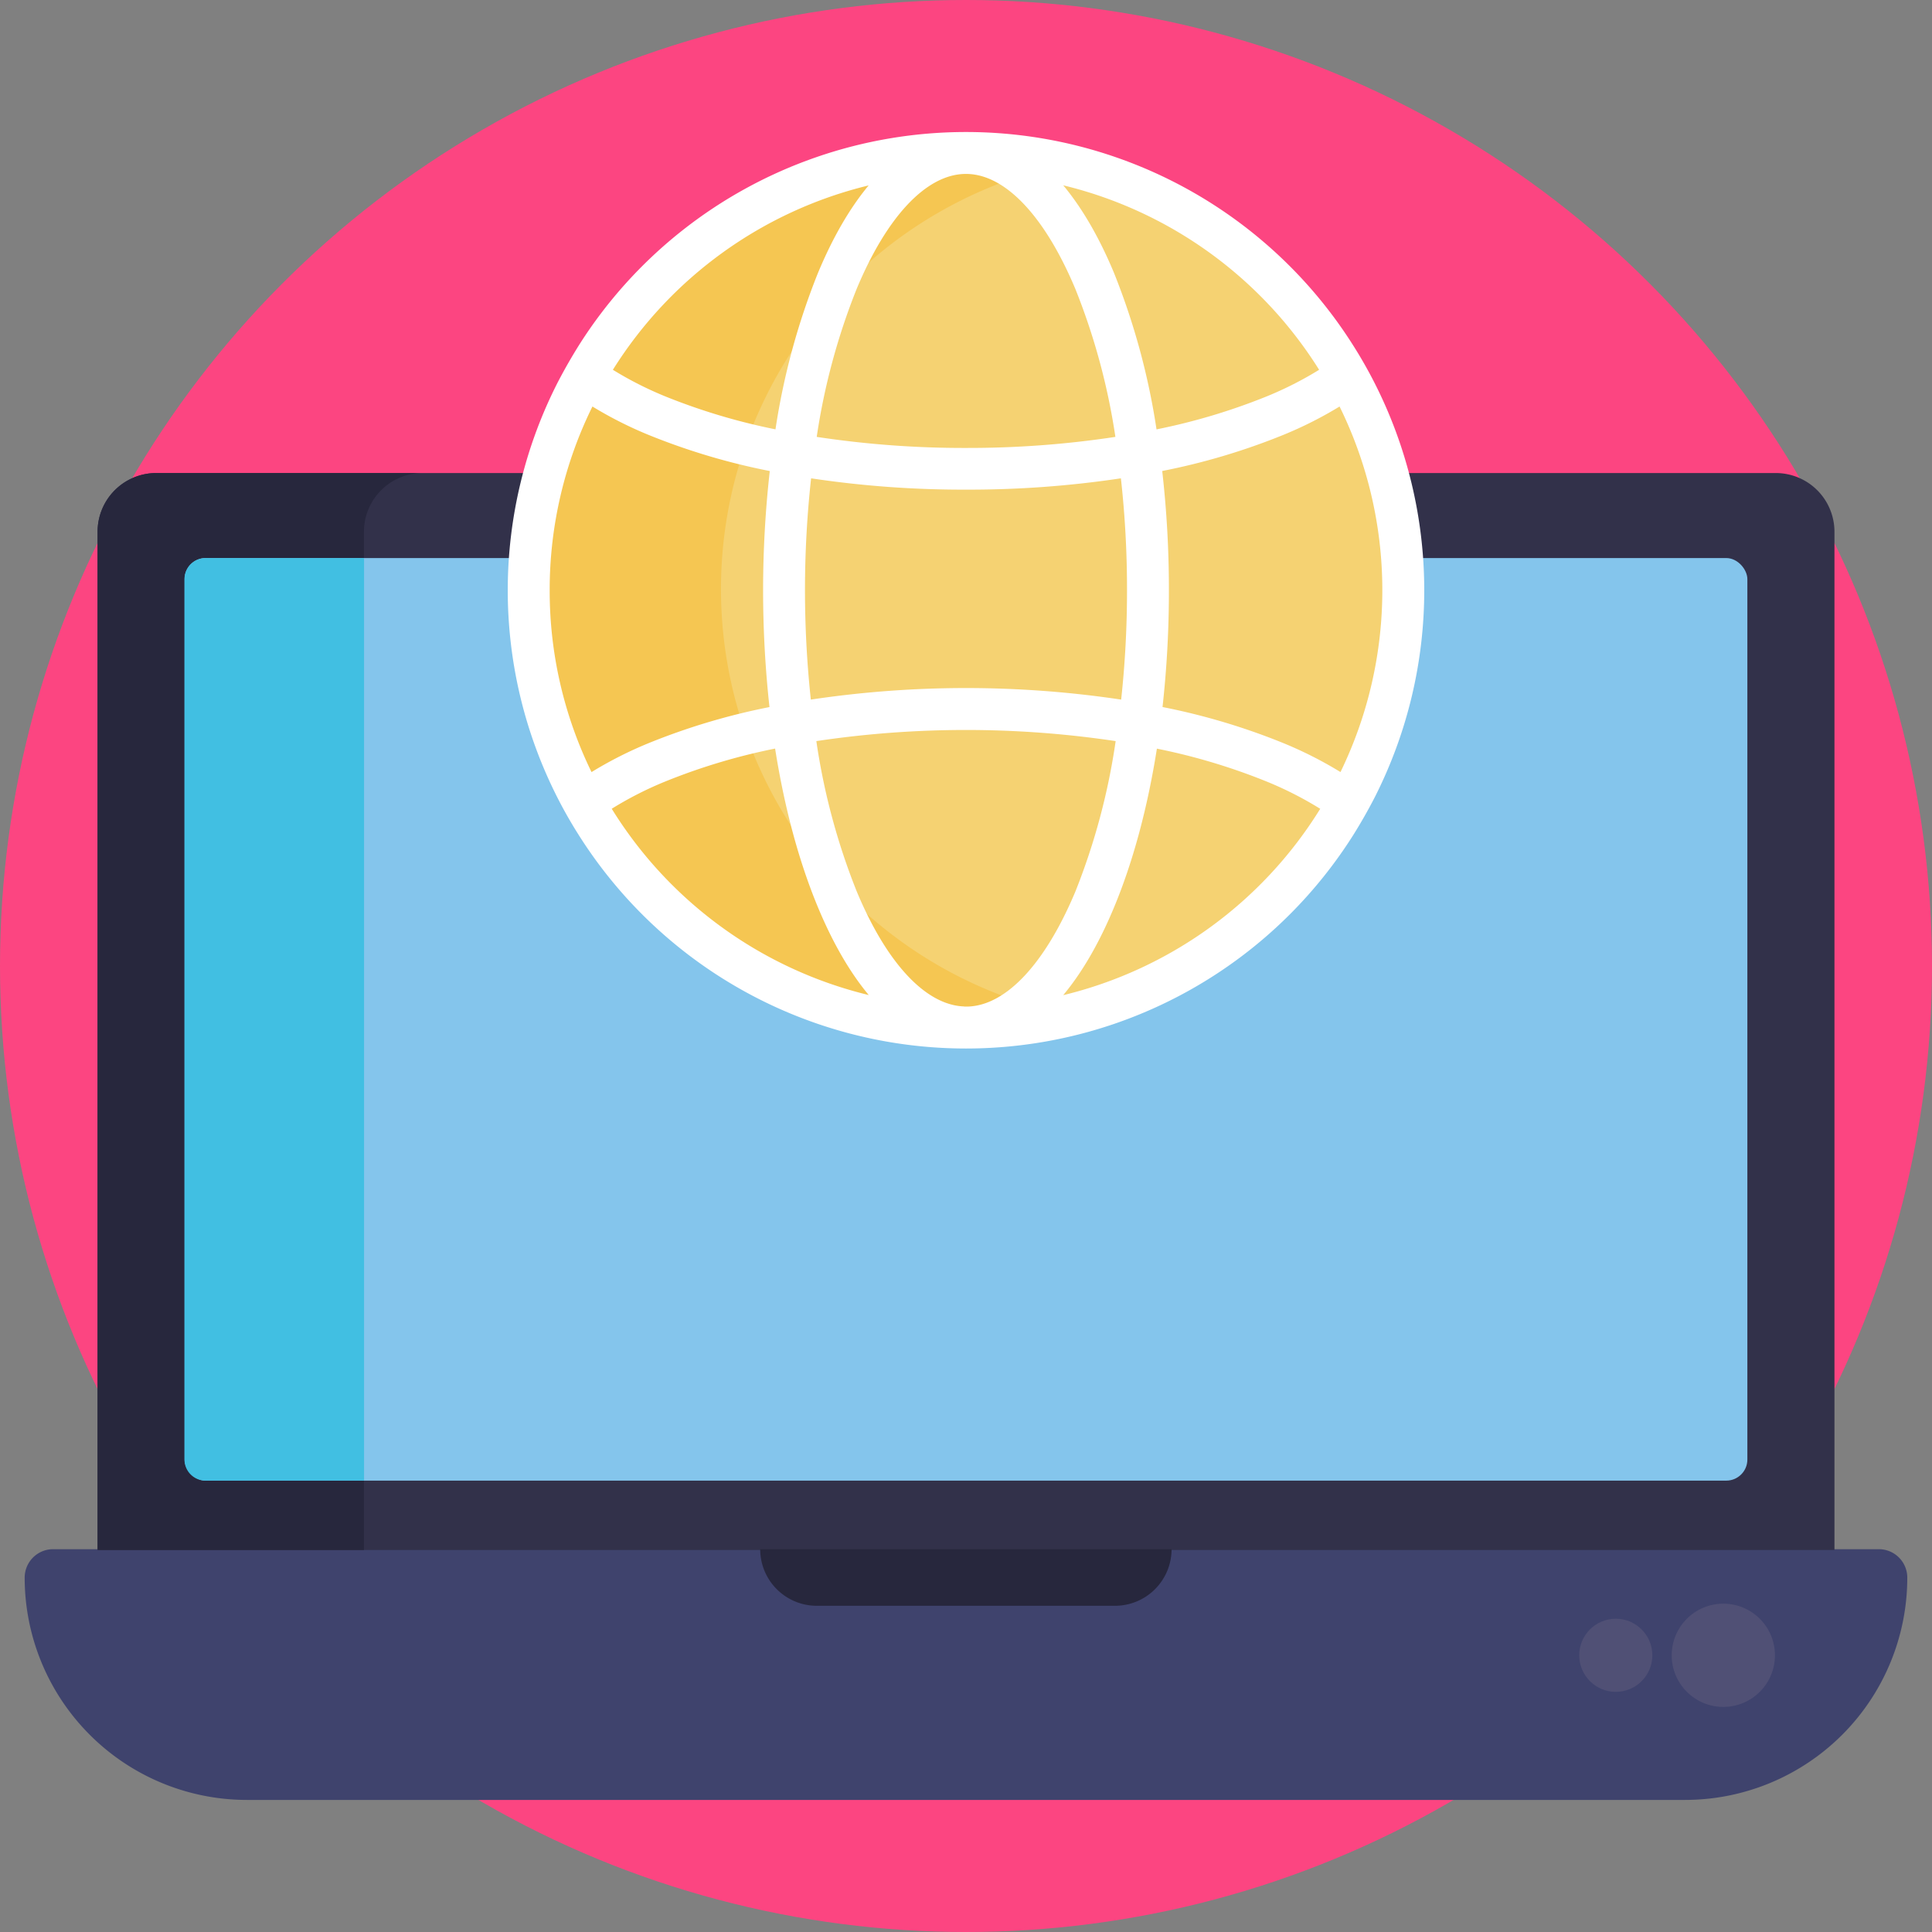 <svg xmlns="http://www.w3.org/2000/svg" viewBox="0 0 512 512"><rect x="0" y="0" width="512" height="512" fill="#808080" stroke="none"/><defs><style>.cls-1{fill:#fc4581;}.cls-2{fill:#3f436d;}.cls-3{fill:#32314a;}.cls-4{fill:#27273d;}.cls-5{fill:#84c5ec;}.cls-6{fill:#41bfe2;}.cls-7{fill:#505075;}.cls-8{fill:#f5d272;}.cls-9{fill:#f5c652;}.cls-10{fill:#fff;}</style></defs><g id="BULINE"><circle class="cls-1" cx="256" cy="256" r="256"/></g><g id="Icons"><path class="cls-2" d="M14.09,410.55H497.91a7.54,7.54,0,0,1,7.54,7.54v0A58.92,58.92,0,0,1,446.54,477H65.46A58.92,58.92,0,0,1,6.54,418.09v0a7.54,7.54,0,0,1,7.54-7.54Z"/><path class="cls-3" d="M41.41,125.36H470.59a15.56,15.56,0,0,1,15.56,15.56V410.76a0,0,0,0,1,0,0H25.86a0,0,0,0,1,0,0V140.92A15.56,15.56,0,0,1,41.41,125.36Z"/><path class="cls-4" d="M112,125.36a15.56,15.56,0,0,0-15.55,15.56V410.76H25.86V140.92a15.56,15.56,0,0,1,15.55-15.56Z"/><path class="cls-4" d="M201.48,410.55h109a0,0,0,0,1,0,0v0a15,15,0,0,1-15,15H216.46a15,15,0,0,1-15-15v0A0,0,0,0,1,201.48,410.55Z"/><rect class="cls-5" x="48.92" y="147.89" width="414.15" height="244.49" rx="5.59"/><path class="cls-6" d="M96.48,147.89V392.38h-42a5.58,5.58,0,0,1-5.59-5.58V153.48a5.59,5.59,0,0,1,5.59-5.59Z"/><circle class="cls-7" cx="456.7" cy="438.67" r="13.68"/><circle class="cls-7" cx="428.2" cy="438.67" r="9.69"/><circle class="cls-8" cx="256" cy="156.11" r="115.15"/><path class="cls-9" d="M282.68,268.84a115.15,115.15,0,1,1,0-225.47,115.17,115.17,0,0,0,0,225.47Z"/><path class="cls-10" d="M364.1,101.14q-2.6-5.07-5.65-9.85a121.36,121.36,0,0,0-204.9,0q-3,4.77-5.65,9.85a121.25,121.25,0,0,0-.23,110.13q2.57,5.08,5.62,9.89a121.37,121.37,0,0,0,205.42,0q3-4.8,5.62-9.89a121.25,121.25,0,0,0-.23-110.13ZM349.58,98a94.33,94.33,0,0,1-13.77,7,164.08,164.08,0,0,1-29.32,8.79,185.43,185.43,0,0,0-11.27-41.47c-3.93-9.44-8.47-17.23-13.45-23.21A110.73,110.73,0,0,1,349.58,98Zm-50.91,58.4a267.88,267.88,0,0,1-1.55,29,277.81,277.81,0,0,0-82.24,0,272,272,0,0,1,.07-58.64,271.24,271.24,0,0,0,41.05,3,271.24,271.24,0,0,0,41.05-3A266.49,266.49,0,0,1,298.67,156.43ZM256.48,46.1C266.66,46.44,277,57.52,285,76.62a174.2,174.2,0,0,1,10.59,39.16A260,260,0,0,1,256,118.71a260,260,0,0,1-39.56-2.93A174.2,174.2,0,0,1,227,76.62c7.95-19.1,18.31-30.18,28.49-30.52h1Zm-26.25,3c-5,6-9.52,13.77-13.45,23.21a185.43,185.43,0,0,0-11.27,41.47A164.08,164.08,0,0,1,176.19,105a94.33,94.33,0,0,1-13.77-7A110.73,110.73,0,0,1,230.23,49.13Zm-84.56,107.3A109.76,109.76,0,0,1,157,107.73a104.76,104.76,0,0,0,14.92,7.54A174.49,174.49,0,0,0,204,124.83a283.6,283.6,0,0,0-.08,62.55,174.63,174.63,0,0,0-32,9.55,105.48,105.48,0,0,0-15.16,7.68A109.49,109.49,0,0,1,145.67,156.43Zm16.46,57.92a94.28,94.28,0,0,1,14.06-7.17,162.39,162.39,0,0,1,29.22-8.77c2.46,15.58,6.29,29.91,11.37,42.09,3.94,9.46,8.47,17.26,13.45,23.23A110.74,110.74,0,0,1,162.13,214.35Zm93.39,52.4c-10.18-.34-20.54-11.42-28.49-30.51a175.2,175.2,0,0,1-10.69-39.81,268.07,268.07,0,0,1,79.32,0A175.2,175.2,0,0,1,285,236.24c-8,19.09-18.31,30.17-28.49,30.51h-1Zm26.25-3c5-6,9.51-13.77,13.45-23.23,5.08-12.18,8.91-26.51,11.37-42.09a162.39,162.39,0,0,1,29.22,8.77,94.28,94.28,0,0,1,14.06,7.17A110.74,110.74,0,0,1,281.77,263.73Zm73.47-59.12a105.48,105.48,0,0,0-15.16-7.68,174.63,174.63,0,0,0-32-9.55,278.13,278.13,0,0,0,1.69-30.95,277.51,277.51,0,0,0-1.77-31.6,174.49,174.49,0,0,0,32.08-9.56A104.76,104.76,0,0,0,355,107.73a110.27,110.27,0,0,1,.24,96.88Z"/></g></svg>